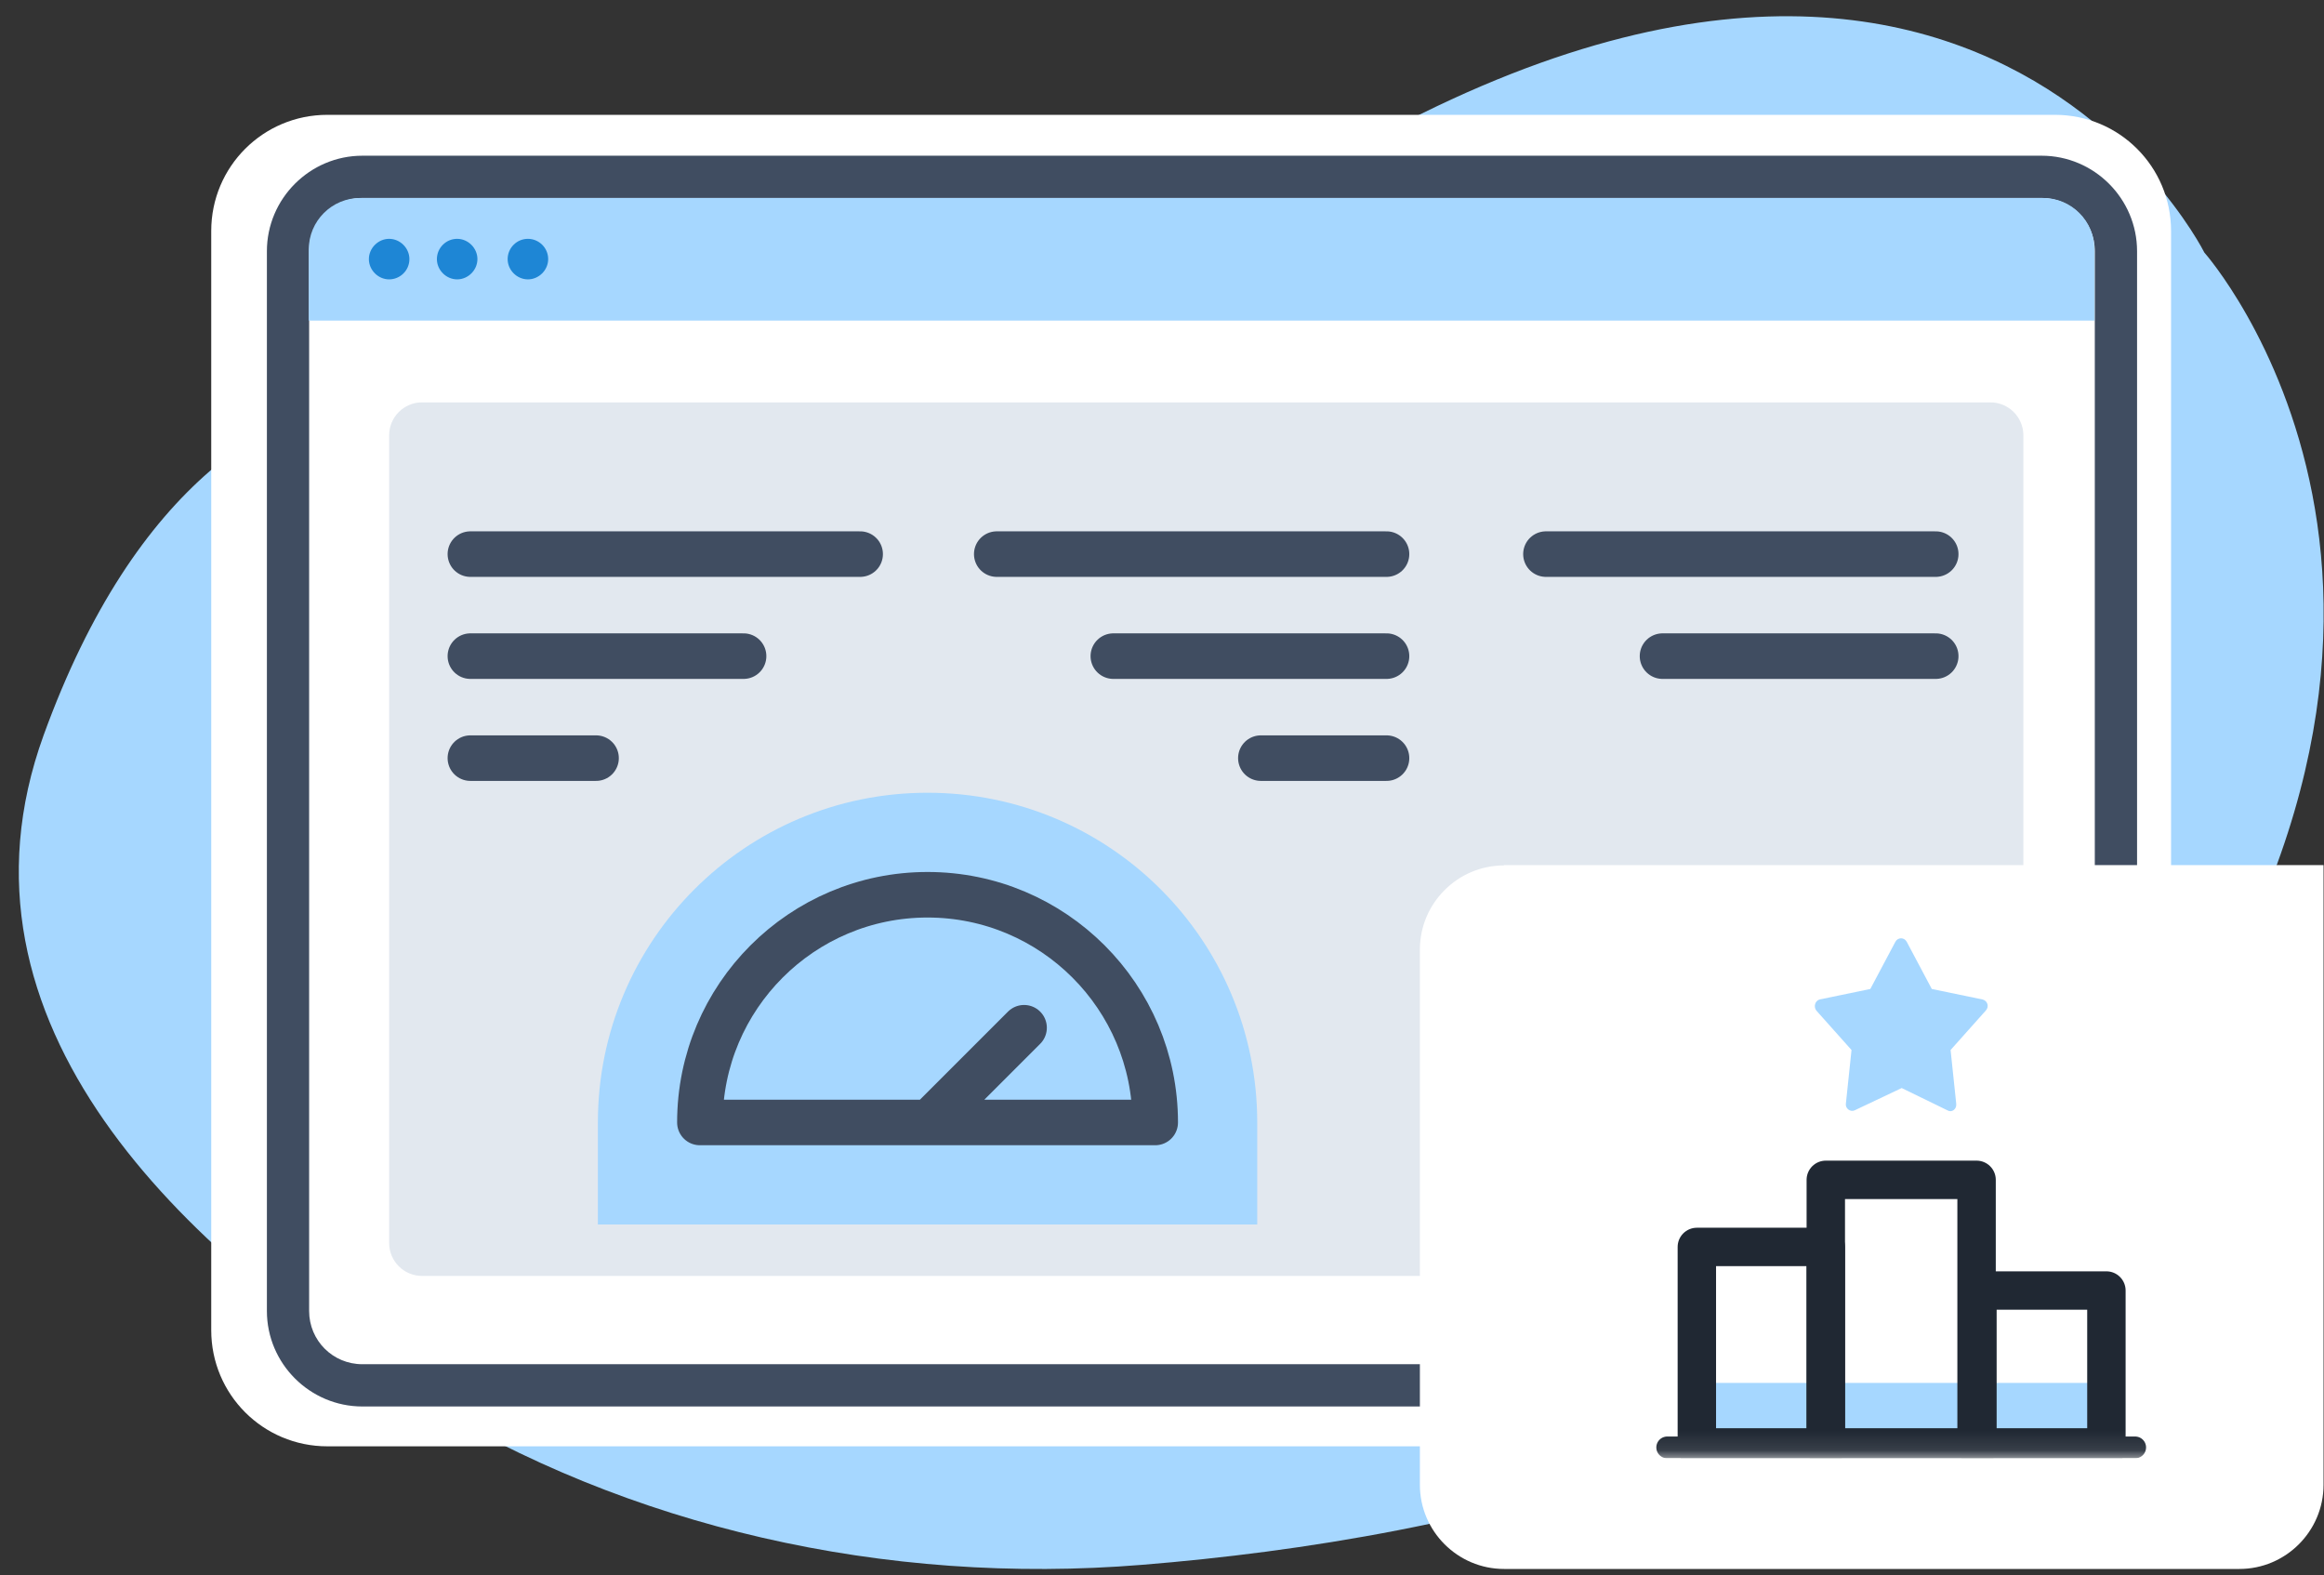 <?xml version="1.0" encoding="UTF-8"?> <svg xmlns="http://www.w3.org/2000/svg" width="121" height="82" viewBox="0 0 121 82" fill="none"><rect x="0" y="0" width="121" height="82" fill="#333333" stroke="none"/><g clip-path="url(#clip0_362_714)"><g clip-path="url(#clip1_362_714)"><g clip-path="url(#clip2_362_714)"><path fill-rule="evenodd" clip-rule="evenodd" d="M31.599 21.893C31.599 21.893 11.892 11.771 2.271 38.273C-3.183 53.313 9.639 65.241 21.763 72.751C32.69 79.511 46.084 82.551 59.46 81.46C76.037 80.119 98.927 75.166 110.909 58.857C131.045 31.46 114.771 13.148 114.771 13.148C114.771 13.148 99.929 -16.591 57.743 16.403C57.743 16.403 45.726 26.274 31.599 21.893Z" fill="#A6D7FF"></path><path fill-rule="evenodd" clip-rule="evenodd" d="M106.993 75.291H17.042C13.698 75.291 10.998 72.591 10.998 69.247V12.022C10.998 8.678 13.698 5.978 17.042 5.978H106.993C110.337 5.978 113.037 8.678 113.037 12.022V69.247C113.037 72.591 110.337 75.291 106.993 75.291Z" fill="white"></path><path d="M106.296 73.217H18.867C16.131 73.217 13.896 70.982 13.896 68.246V13.077C13.896 10.341 16.131 8.106 18.867 8.106H106.296C109.032 8.106 111.267 10.341 111.267 13.077V68.246C111.267 70.982 109.032 73.217 106.296 73.217ZM18.867 10.305C17.329 10.305 16.095 11.539 16.095 13.077V68.246C16.095 69.783 17.329 71.017 18.867 71.017H106.296C107.834 71.017 109.067 69.783 109.067 68.246V13.077C109.067 11.539 107.834 10.305 106.296 10.305H18.867Z" fill="#404D61"></path><path fill-rule="evenodd" clip-rule="evenodd" d="M106.384 10.305H18.759C17.274 10.305 16.076 11.503 16.076 12.987V16.689H109.049V12.987C109.049 11.503 107.85 10.305 106.366 10.305H106.384Z" fill="#A6D7FF"></path><path fill-rule="evenodd" clip-rule="evenodd" d="M21.316 13.488C21.316 14.078 20.833 14.543 20.261 14.543C19.689 14.543 19.206 14.06 19.206 13.488C19.206 12.916 19.689 12.433 20.261 12.433C20.833 12.433 21.316 12.916 21.316 13.488ZM23.802 12.433C23.212 12.433 22.747 12.916 22.747 13.488C22.747 14.06 23.23 14.543 23.802 14.543C24.374 14.543 24.857 14.06 24.857 13.488C24.857 12.916 24.374 12.433 23.802 12.433ZM27.486 12.433C26.896 12.433 26.431 12.916 26.431 13.488C26.431 14.06 26.913 14.543 27.486 14.543C28.058 14.543 28.541 14.06 28.541 13.488C28.541 12.898 28.058 12.433 27.486 12.433Z" fill="#1E86D5"></path><path opacity="0.4" d="M103.63 20.946H21.977C21.029 20.946 20.261 21.714 20.261 22.662V64.705C20.261 65.653 21.029 66.421 21.977 66.421H103.63C104.578 66.421 105.347 65.653 105.347 64.705V22.662C105.347 21.714 104.578 20.946 103.63 20.946Z" fill="#B8C6D7"></path><path d="M24.49 28.845H44.784M72.19 28.845H51.896M72.19 34.156H57.966M24.49 34.156H38.715M24.49 39.466H31.034M72.19 39.466H65.647" stroke="#404D61" stroke-width="2.371" stroke-linecap="round" stroke-linejoin="round"></path><path fill-rule="evenodd" clip-rule="evenodd" d="M65.553 63.743H31.129V58.432C31.129 48.949 38.81 41.268 48.293 41.268C57.776 41.268 65.458 48.949 65.458 58.432V63.743H65.553Z" fill="#A6D7FF"></path><path d="M48.483 58.337L53.319 53.501M48.293 58.432H60.147C60.147 51.889 54.837 46.578 48.293 46.578C41.75 46.578 36.44 51.889 36.44 58.432H48.293Z" stroke="#404D61" stroke-width="2.371" stroke-linecap="round" stroke-linejoin="round"></path><path d="M78.308 45.033H120.976V77.294C120.976 79.708 119.009 81.675 116.595 81.675H78.308C75.894 81.675 73.927 79.708 73.927 77.294V49.432C73.927 47.018 75.894 45.051 78.308 45.051V45.033Z" fill="white"></path><path d="M100.784 28.845H80.49M100.784 34.156H86.559" stroke="#404D61" stroke-width="2.371" stroke-linecap="round" stroke-linejoin="round"></path><g clip-path="url(#clip3_362_714)"><mask id="mask0_362_714" style="mask-type:luminance" maskUnits="userSpaceOnUse" x="84" y="46" width="30" height="30"><path d="M113.528 46.854H84.49V75.892H113.528V46.854Z" fill="white"></path></mask><g mask="url(#mask0_362_714)"><path d="M88.347 71.99H109.626V75.348H88.347V71.99Z" fill="#A6D7FF"></path><path d="M86.804 75.348H111.169" stroke="#202833" stroke-width="1.134" stroke-linecap="round" stroke-linejoin="round"></path><path d="M102.956 75.348H95.061V61.419H102.911V75.348H102.956Z" stroke="#202833" stroke-width="2" stroke-linecap="round" stroke-linejoin="round"></path><path d="M95.062 75.348H88.347V64.912H95.062V75.348Z" stroke="#202833" stroke-width="2" stroke-linecap="round" stroke-linejoin="round"></path><path d="M109.671 75.348H102.956V67.181H109.671V75.348Z" stroke="#202833" stroke-width="2" stroke-linecap="round" stroke-linejoin="round"></path></g><path d="M96.563 57.801L99.012 56.64L101.395 57.801C101.624 57.938 101.885 57.733 101.852 57.46L101.558 54.66L103.387 52.61C103.583 52.405 103.485 52.098 103.224 52.03L100.579 51.483L99.273 49.024C99.142 48.785 98.816 48.785 98.685 49.024L97.379 51.483L94.735 52.03C94.506 52.098 94.408 52.405 94.571 52.61L96.4 54.66L96.106 57.46C96.073 57.699 96.334 57.904 96.563 57.801Z" fill="#A6D7FF"></path></g></g></g></g><defs><clipPath id="clip0_362_714"><rect width="120" height="80.83" fill="white" transform="translate(0.98 0.845)"></rect></clipPath><clipPath id="clip1_362_714"><rect width="120" height="80.83" fill="white" transform="translate(0.98 0.845)"></rect></clipPath><clipPath id="clip2_362_714"><rect width="119.993" height="80.83" fill="white" transform="translate(0.983 0.845)"></rect></clipPath><clipPath id="clip3_362_714"><rect width="29.038" height="29.07" fill="white" transform="translate(84.49 46.845)"></rect></clipPath></defs></svg> 